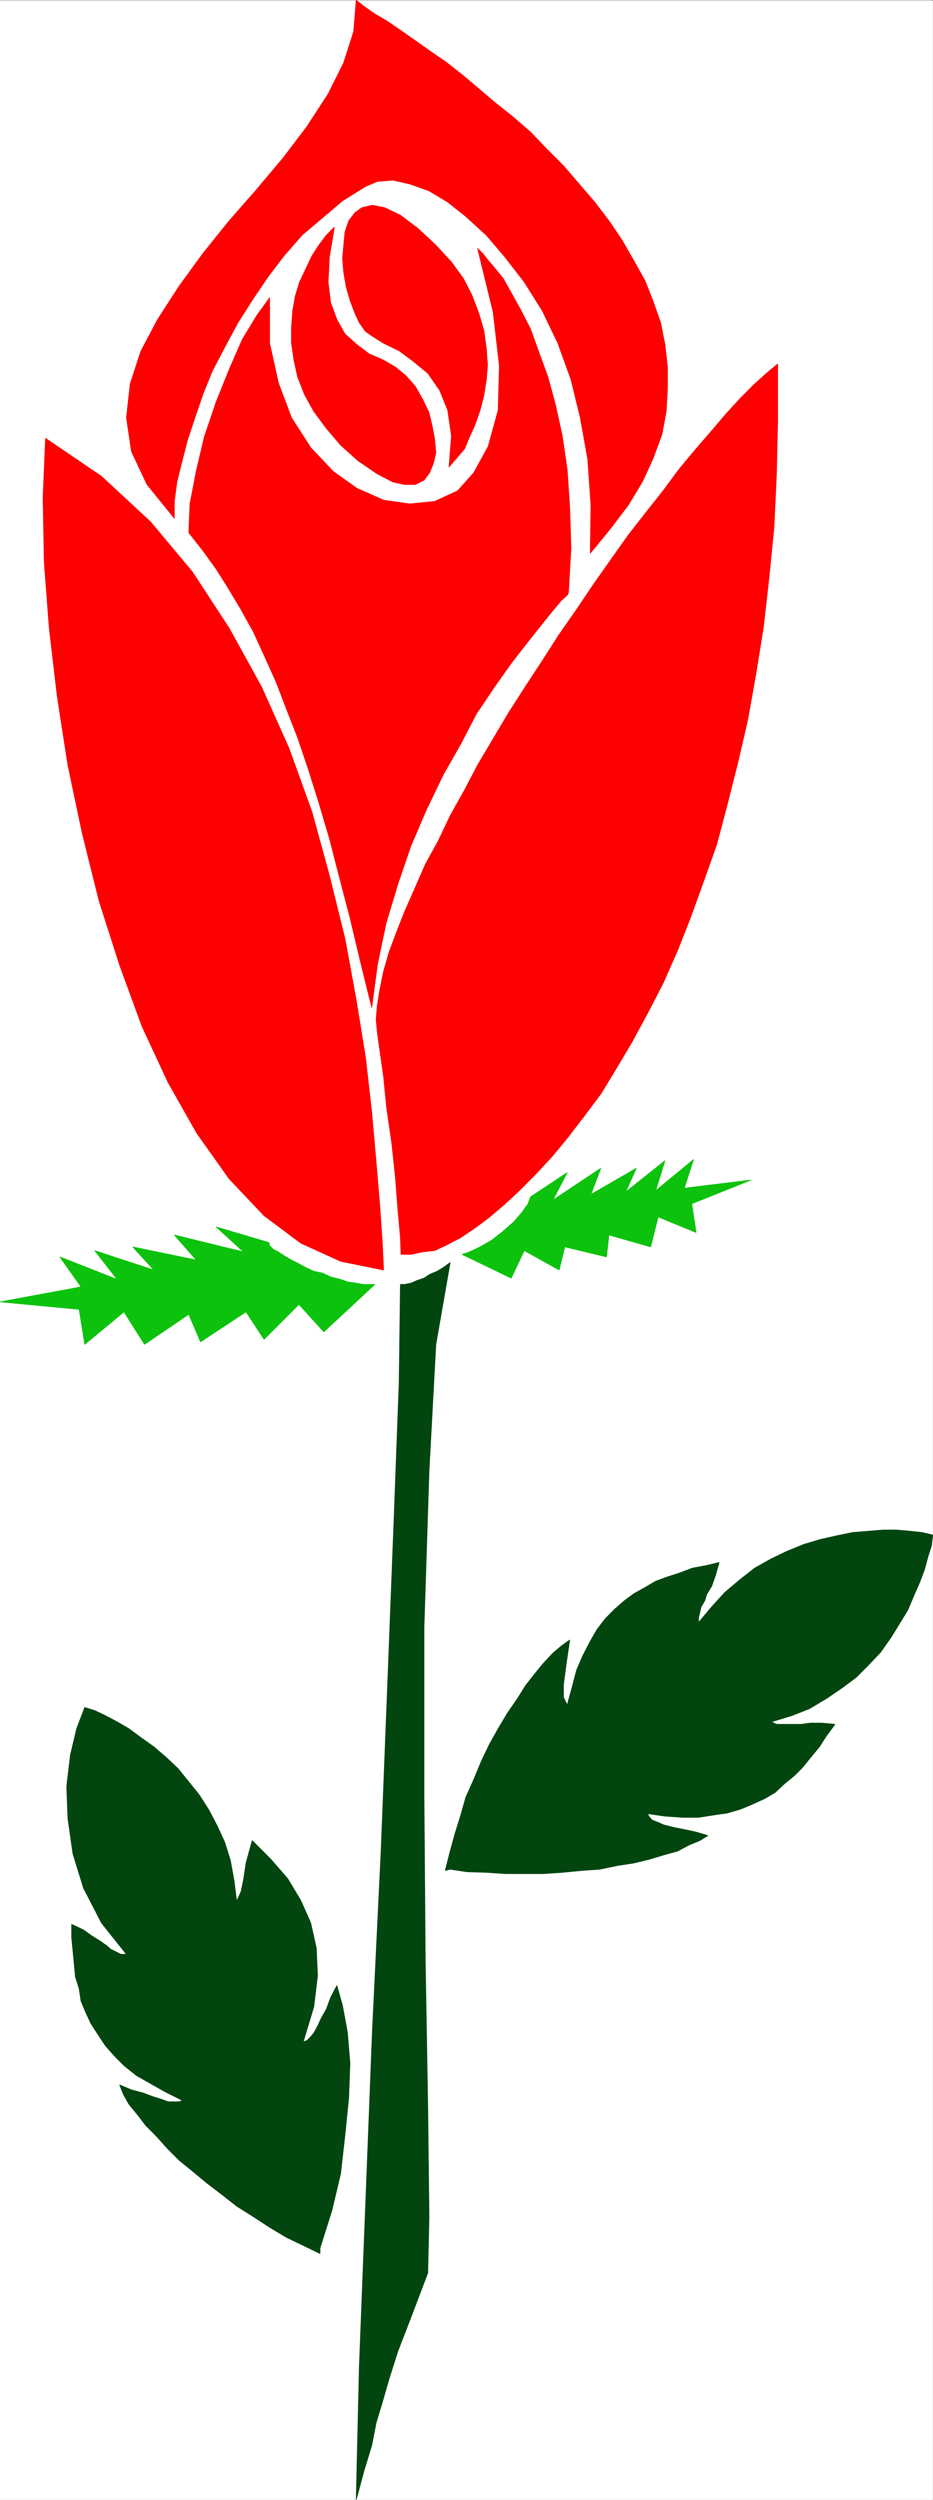 <svg xmlns="http://www.w3.org/2000/svg" width="1117.714" height="2993.528"><rect width="100%" height="100%" fill="#333333" stroke="none"/><defs><clipPath id="a"><path d="M0 0h1117.547v2992.184H0Zm0 0"/></clipPath></defs><path fill="#fff" d="M.066 2993.433h1117.286V.288H.066Zm0 0"/><g clip-path="url(#a)" transform="translate(.066 1.25)"><path fill="#fff" fill-rule="evenodd" stroke="#fff" stroke-linecap="square" stroke-linejoin="bevel" stroke-miterlimit="10" stroke-width=".729" d="M0 2992.184h1117.285V-.961H0Zm0 0"/></g><path fill="red" fill-rule="evenodd" stroke="red" stroke-linecap="square" stroke-linejoin="bevel" stroke-miterlimit="10" stroke-width=".729" d="m400.61 271.937-9.688 9.691-8.961 11.985-8.234 12.71-7.45 15.735-7.449 15.683-5.21 17.247-3.024 17.19-1.457 20.216v18.703l2.969 20.215 4.48 20.215 8.18 20.945 11.203 20.215 14.953 20.164 17.14 20.215 20.891 18.703 23.082 15.734 18.653 9.688 14.168 3.023h12.714l10.418-5.262 6.723-8.96 4.48-11.204 2.97-12.761-1.513-16.465-2.968-15.684-3.7-15.734-7.503-15.68-8.907-15.734-11.203-12.715-12.66-10.469-14.172-8.234-17.191-7.5-14.903-11.203-14.167-12.711-9.692-17.246-7.453-20.215-3.02-24.696 1.512-29.906zm0 0"/><path fill="red" fill-rule="evenodd" stroke="red" stroke-linecap="square" stroke-linejoin="bevel" stroke-miterlimit="10" stroke-width=".729" d="m537.844 559.269 8.96-10.473 9.692-11.25 5.938-14.226 6.722-14.95 5.989-17.195 4.43-17.246 3.023-18.703 1.457-17.922-1.457-20.215-3.024-21.726-5.937-20.16-8.235-21.727-10.418-20.215-14.171-19.434-18.653-20.214-21.62-20.215-20.891-15.684-18.653-9.012-14.902-2.968-12.66 2.968-8.23 5.993-7.45 9.742-4.48 13.441-1.512 15.735-1.461 15.734 1.46 17.191 3.02 17.196 4.48 15.734 5.942 15.734 5.211 11.2 7.45 10.472 7.5 5.262 14.171 8.96 18.602 8.962 17.191 12.765 17.14 14.172 14.173 20.215 9.691 23.965 4.48 30.688zm0 0"/><path fill="red" fill-rule="evenodd" stroke="red" stroke-linecap="square" stroke-linejoin="bevel" stroke-miterlimit="10" stroke-width=".729" d="m707.117 662.53 23.914-29.175 21.621-28.446 17.141-28.445 12.66-27.668 10.473-28.445 5.207-27.664 1.512-26.989v-26.152l-3.02-26.937-5.21-26.207-8.962-25.426-9.691-24.696-13.39-23.964-14.173-24.696-15.68-23.183-17.14-22.457-18.652-21.672-18.653-21.727-20.164-20.215-19.379-20.214-21.62-18.704-21.626-17.19-20.16-17.196-18.652-15.735-20.11-15.68-18.652-12.765-17.922-12.715-17.14-11.98-16.415-11.203-14.171-8.23-12.66-8.962-9.688-7.504-3.024 37.41-11.93 37.407-18.652 37.406-25.32 38.922-28.344 37.406-32.093 38.188-32.825 37.41-31.308 38.918-28.344 38.918-26.102 40.379-20.164 38.187-12.66 38.922-4.48 40.375 5.992 40.43 18.652 39.648 32.77 40.43v-20.215l3.023-23.238 5.938-23.91 6.722-26.208 8.961-26.937 9.692-28.445 11.199-27.664 14.902-28.45L285 386.402l17.14-26.934 18.653-27.668 19.383-25.477 21.62-24.695 24.645-20.941 23.86-20.215 27.562-17.195 14.172-5.993 18.653-1.507 20.16 4.53 23.133 8.231 22.351 13.442 21.621 17.195 24.645 22.453 22.351 26.207 23.13 29.906 21.624 34.438 18.649 38.918 15.683 43.398 11.149 45.641 8.96 50.121 3.754 54.652zm0 0"/><path fill="red" fill-rule="evenodd" stroke="red" stroke-linecap="square" stroke-linejoin="bevel" stroke-miterlimit="10" stroke-width=".729" d="M323.035 356.495v54.602l10.418 47.152 15.684 41.887 23.133 35.95 26.832 28.394 28.34 20.215 32.093 14.222 31.313 4.48 29.8-2.968 27.614-12.711 19.383-21.727 17.191-31.418 11.934-43.398 1.457-53.14-7.45-64.344-18.652-76.328 5.992 5.992 5.938 7.449 8.23 9.742 10.422 12.715 9.691 17.246 11.2 20.16 11.933 23.238 9.692 26.934 11.199 30.688 8.96 32.93 8.18 37.406 5.993 41.16 2.968 44.855 1.512 48.664-3.023 53.14-1.457 2.97-7.45 6.722-11.203 13.492-12.66 15.684-17.191 21.727-18.653 23.964-20.113 28.395-21.62 32.2-18.65 35.894-20.894 36.68-20.16 41.886-18.652 43.399-15.633 45.695-14.168 47.097-10.473 50.172-6.672 50.848-13.441-54.598-12.66-53.144-12.711-48.61-11.93-46.421-12.66-42.668-12.715-40.38-12.66-37.405-13.441-34.438-12.66-32.93-14.172-31.414-12.66-27.718-14.954-26.934-15.629-26.156-14.171-22.453-15.68-21.727-17.14-21.676 1.456-34.437 7.504-38.918 9.688-41.16 14.172-41.887 15.628-38.918 15.684-35.899 17.14-28.445zm0 0"/><path fill="red" fill-rule="evenodd" stroke="red" stroke-linecap="square" stroke-linejoin="bevel" stroke-miterlimit="10" stroke-width=".729" d="m459.535 1520.827-1.508-32.925-2.972-43.399-4.48-53.144-5.212-59.133-7.5-65.856-11.148-68.824-13.441-73.355-18.653-75.547-20.894-76.324-27.559-76.329-32.824-73.355-38.817-70.336-43.968-67.312-50.02-59.864-58.922-54.652-67.105-45.64-2.969 71.116L53 673.734l5.992 78.566 9.692 82.32 12.66 81.586 17.191 81.54 20.11 80.804 24.644 77.11 26.832 73.304 31.313 67.363 34.332 60.594 38.761 54.652 41.786 44.13 44.027 32.925 47.723 21.727zm-7.5-284.363 3.02 21.676 4.48 31.469 3.7 37.406 5.992 41.16 4.48 41.887 2.969 38.922 2.973 32.925.726 20.215h11.934l14.168-3.023 14.172-1.508 15.683-7.453 15.684-8.23 15.629-10.473 17.191-12.711 18.652-15.735 18.602-17.195 18.648-18.754 20.164-21.676 18.653-22.453 20.11-26.207 20.163-26.937 18.653-30.633 18.652-31.469 18.652-34.387 18.598-35.949 17.191-38.918 15.633-39.648 15.68-43.399 15.683-44.128 12.66-47.88 12.66-50.171 11.93-51.633 9.692-54.602 8.96-55.382 6.723-59.133 5.993-60.59 2.968-62.887 1.512-65.8v-67.368l-13.441 11.203-15.684 14.223-15.629 15.734-17.195 18.703-17.14 20.215-20.11 23.184-18.653 22.457-19.433 26.207-20.11 25.422-21.62 27.668-20.165 28.445-21.62 30.688-20.11 29.906-20.895 29.957-20.16 31.414-20.113 30.688-20.16 31.417-18.653 31.415-18.652 31.468-15.629 29.907-17.195 30.687-14.172 29.957-15.629 28.395-12.71 29.175-11.934 26.989-9.688 24.644-8.96 23.965-6.673 23.184-4.48 21.726-3.02 18.703-1.46 17.196zm0 0"/><path fill="#02450f" fill-rule="evenodd" stroke="#02450f" stroke-linecap="square" stroke-linejoin="bevel" stroke-miterlimit="10" stroke-width=".729" d="M479.649 1538.023h5.207l7.453-1.512 6.718-2.973 8.961-3.02 6.723-4.48 8.96-3.75 7.45-4.48 8.18-5.992-17.14 98.05-8.18 151.872-5.993 186.363v202.773l1.512 197.563 2.969 175.054 1.512 130.98-1.512 67.313-20.16 53.141-15.633 40.43-10.469 32.93-8.18 28.394-7.453 24.695-5.21 26.934-8.962 29.23-9.687 35.895 3.7-159.371 7.448-190.844 8.23-211.004 10.423-215.488 8.23-209.543 7.45-192.3 5.94-159.376zm0 0"/><path fill="#0cc20c" fill-rule="evenodd" stroke="#0cc20c" stroke-linecap="square" stroke-linejoin="bevel" stroke-miterlimit="10" stroke-width=".729" d="m322.254 1487.902.781 3.699 4.48 4.531 5.938 2.969 6.723 4.48 8.96 5.262 8.962 4.48 8.18 4.485 9.69 4.48 10.473 2.239 9.688 4.53 11.934 2.973 8.18 2.97 10.472 1.511 8.18 1.512h14.168l-61.164 56.84-29.801-32.876-41.785 41.887-21.622-32.926-54.445 35.895-14.168-32.926-52.988 35.95-24.59-38.919-46.996 38.918-6.719-41.94-94.719-8.962 96.958-17.973-25.372-35.898 68.614 26.937-26.828-34.437 70.855 23.234-25.375-27.718 76.121 15.734-26.156-29.957 82.84 20.215-32.824-29.903zm313.277-54.652-2.972 8.23-7.45 10.472-9.69 11.254-12.712 11.2-13.39 10.472-14.172 8.23-12.711 5.993-8.961 3.023 58.926 28.395 15.68-32.926 41.784 23.234 6.723-27.718 49.96 11.984 2.974-26.207 49.96 14.223 8.965-35.895 45.48 18.703-5.206-34.437 70.855-28.446-79.82 9.743 11.203-34.438-45.484 37.457 11.152-35.95-46.996 37.411 12.71-28.395-54.44 31.415 11.93-31.415L662.413 1437l17.14-32.926zm0 0"/><path fill="#02450f" fill-rule="evenodd" stroke="#02450f" stroke-linecap="square" stroke-linejoin="bevel" stroke-miterlimit="10" stroke-width=".729" d="m539.3 2238.402 20.165 3.02 23.133.73 22.351 1.511h46.262l22.352-1.511 23.132-2.239 21.621-1.511 21.622-4.48 19.433-2.97 18.602-4.535 17.191-5.21 16.41-4.481 14.172-7.5 12.66-5.211 9.692-5.992-15.63-4.532-14.171-2.968-11.203-2.243-11.93-3.019-6.719-2.973-7.453-2.968-3.75-4.532-1.457-2.972 20.84 2.972 21.672 1.508h18.601l18.649-2.969 15.684-2.238 15.683-4.535 14.168-5.938 14.902-6.773 12.66-7.45 11.204-10.472 11.93-9.742 9.69-9.742 9.692-11.985 10.469-12.71 8.18-12.715 10.472-14.223-15.68-1.512h-13.44l-11.153 1.512h-29.852l-5.992-2.969 24.645-7.504 20.89-8.23 20.11-11.985 18.652-12.71 17.14-12.715 14.172-14.223 14.954-15.734 12.66-17.922 9.691-15.735 10.473-17.191 6.668-15.734 7.504-17.196 5.937-15.734 3.75-14.223 4.48-14.222 1.462-12.711-12.66-2.973-14.172-1.508-16.41-1.512h-15.684l-18.653 1.512-18.652 1.508-17.871 3.754-20.16 4.48-20.11 5.993-20.164 8.23-18.652 8.961-20.11 11.254-17.14 13.441-18.652 15.735-15.684 17.191-15.68 18.707v-5.992l1.508-5.992 1.512-6.723 4.48-7.5 2.243-7.45 5.937-9.745 4.48-12.711 4.481-15.735-15.68 3.75-16.414 3.024-15.629 5.937-14.171 4.535-14.172 5.211-12.711 7.5-13.39 7.454-11.2 8.23-11.203 9.742-11.93 11.985-9.691 12.71-8.23 14.223-8.91 17.195-7.45 17.243-5.266 20.164-5.937 21.726-4.48-8.96v-15.735l2.968-22.457 4.48-30.688-10.417 7.504-9.692 8.23-11.203 11.985-10.473 12.711-11.148 14.227-9.742 15.68-11.93 17.245-11.148 18.704-10.473 18.703-9.691 20.215-8.961 21.675-9.692 21.723-5.937 20.945-6.723 21.676-5.992 21.723-5.938 23.187zm-155.882 453.476 14.172-44.91 10.473-44.129 5.21-46.418 4.481-44.129 1.508-41.89-3.02-36.676-5.941-32.2-6.719-23.914-7.453 14.223-5.207 14.172-5.992 10.523-4.48 9.692-4.481 8.23-3.7 4.48-4.48 4.536-4.48 1.457 12.66-41.887 4.48-37.41-1.511-32.926-6.668-29.957-11.93-26.937-15.684-26.153-20.164-23.238-22.351-22.402-7.45 26.937-2.968 20.16-3.024 14.223-5.207 11.254-2.972-23.965-4.48-24.695-6.72-21.672-8.96-19.488-9.692-18.703-11.93-18.703-12.66-15.735-12.715-15.683-14.172-13.493-14.898-12.71-15.684-11.204-14.171-10.472-14.172-8.23-14.168-7.505-12.66-5.992-11.934-3.75-9.688 25.477-7.453 31.418-4.48 37.406 1.46 38.918 5.99 41.89 12.663 41.157 21.621 41.89 29.852 37.461h-6.719l-5.941-3.023-5.993-2.969-5.21-4.535-7.45-5.207-9.691-5.992-10.469-7.504-14.172-6.719v15.734l1.508 15.68 1.512 15.735 1.46 15.734 4.481 14.172 2.239 15.004 5.992 14.222 5.941 12.715 8.23 12.711 8.91 13.441 11.2 12.766 11.203 11.2 14.899 11.984 17.14 9.742 17.195 9.691 20.891 10.473-3.75 1.512h-13.441l-8.18-2.973-9.691-3.02-11.93-4.48-14.172-3.754-14.172-5.988 4.48 11.254 6.669 11.98 10.472 12.715 9.692 12.711 12.66 12.71 13.441 14.954 14.172 14.223 15.684 12.715 17.14 14.222 18.649 14.223 17.144 13.496 20.16 12.71 19.383 12.712 20.11 11.984 20.164 9.692 20.109 9.742zm0 0"/></svg>
